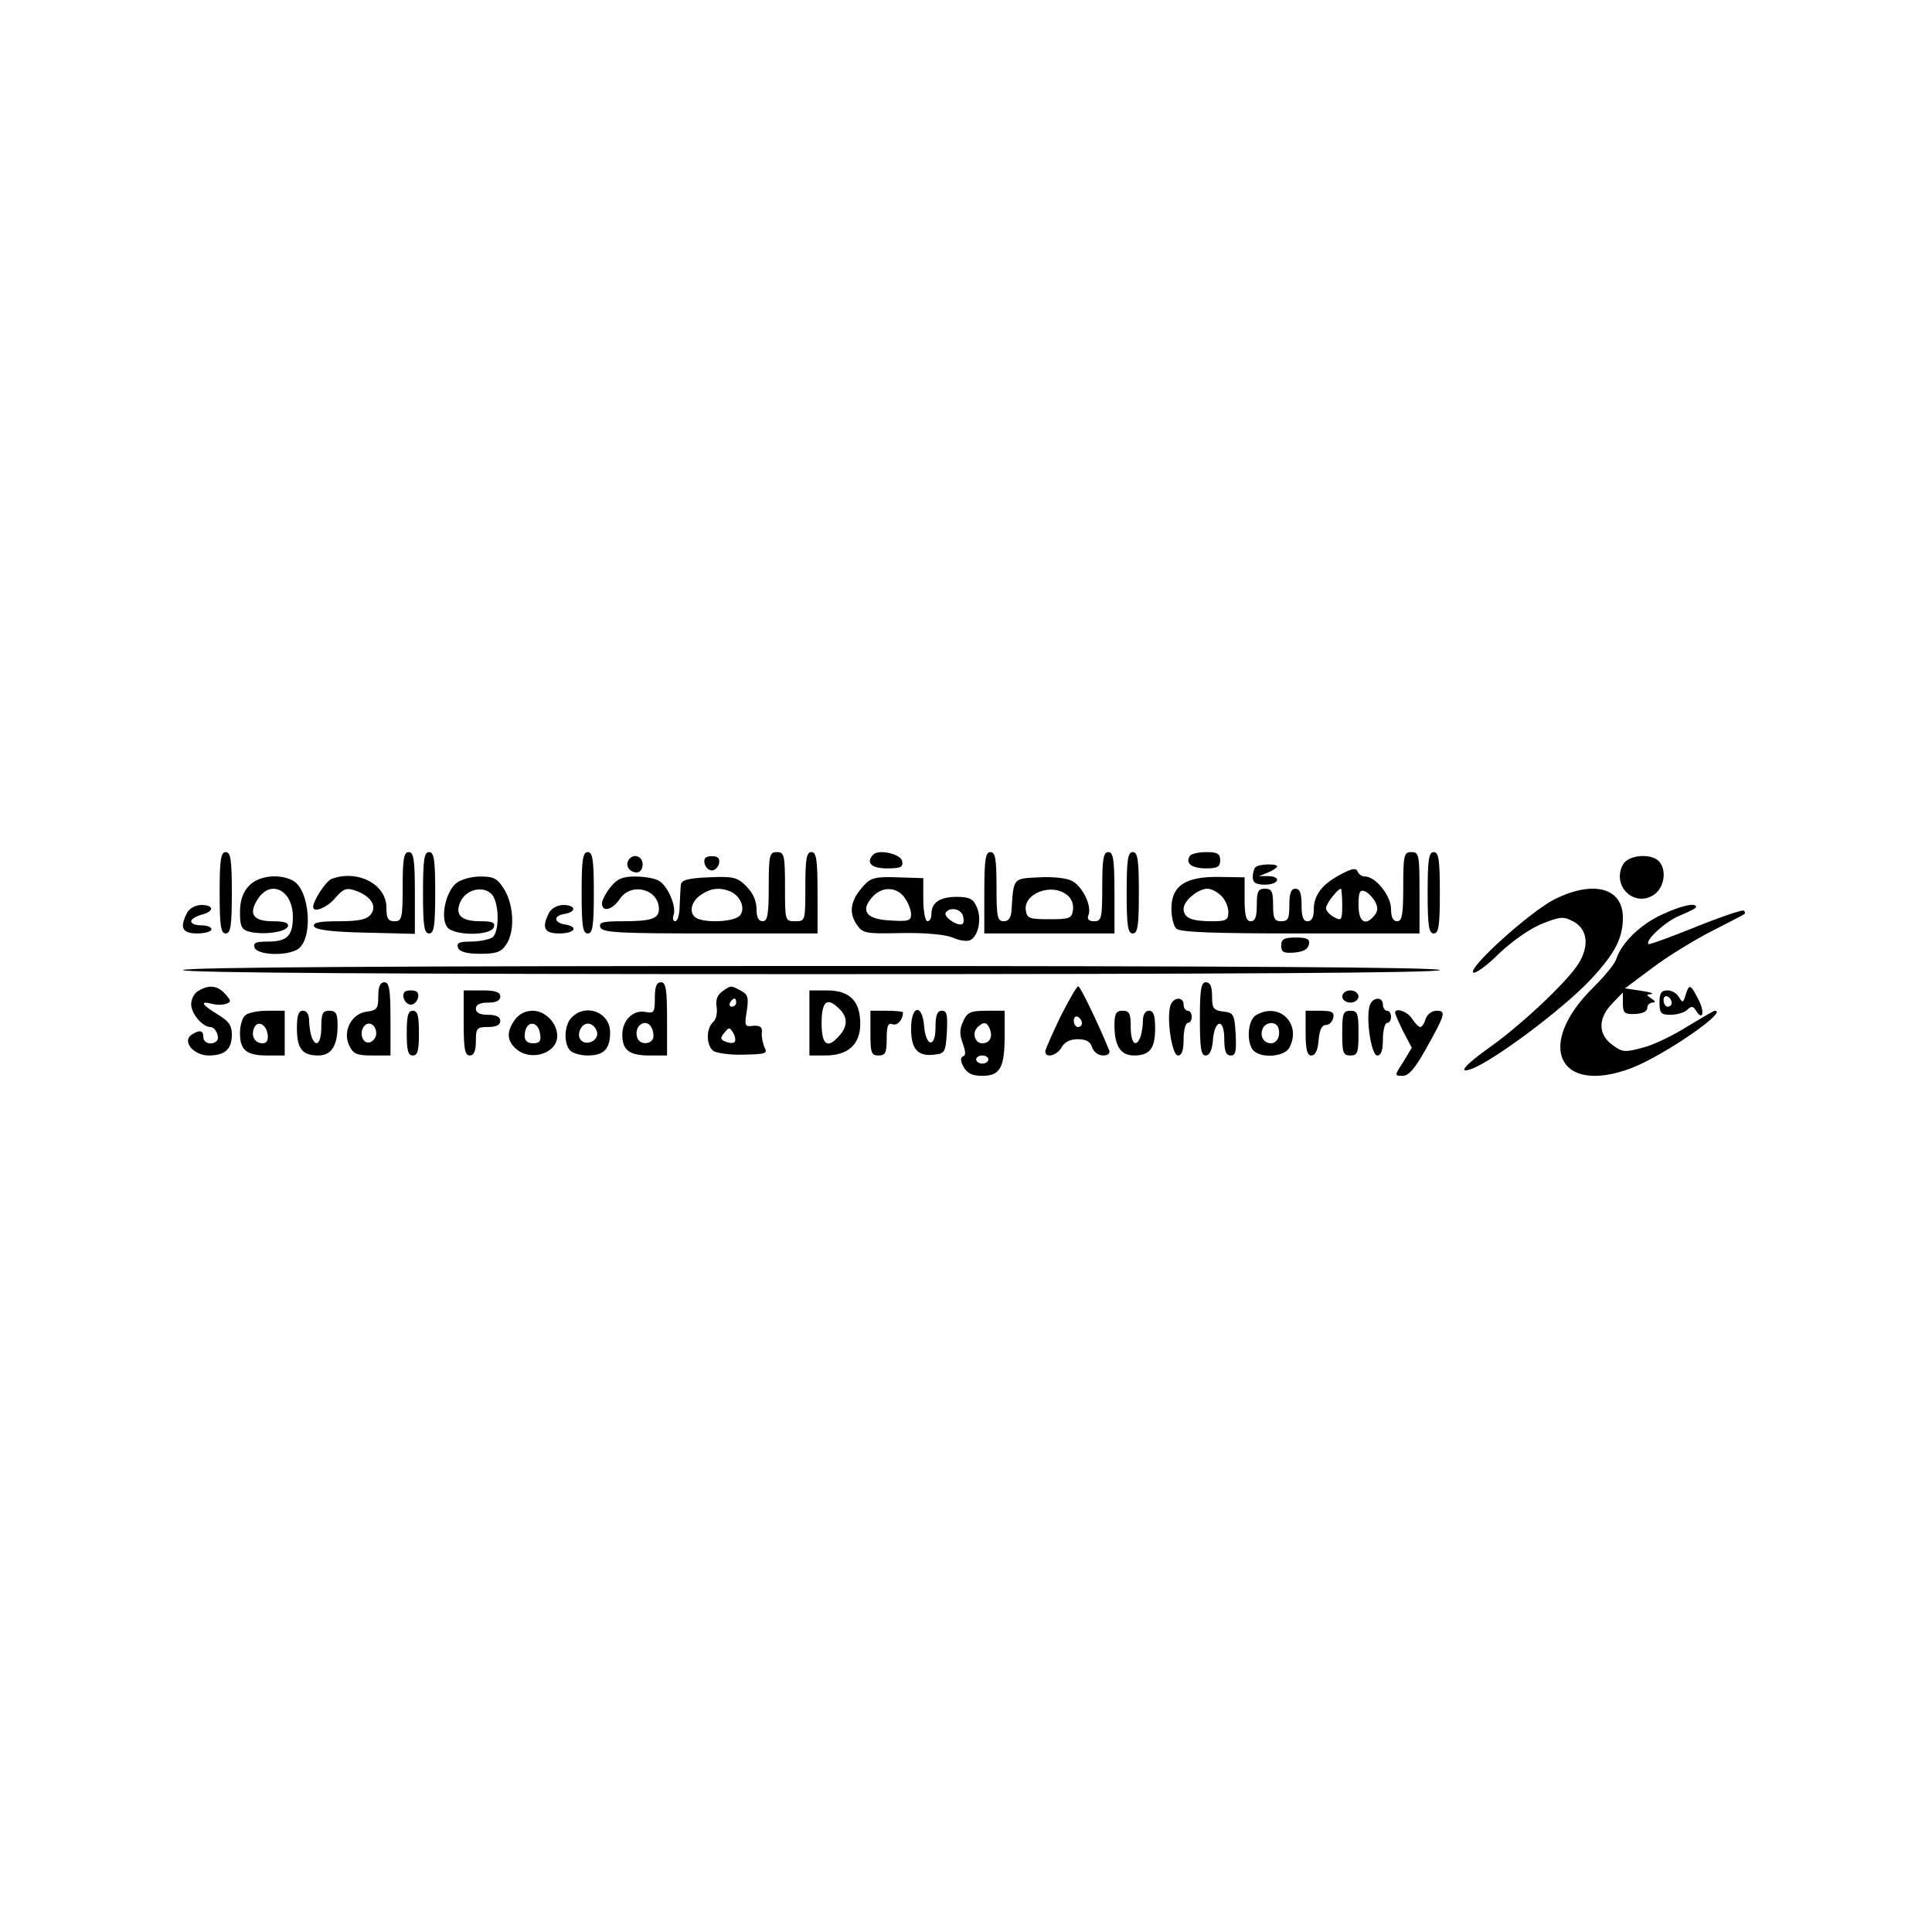 <?xml version="1.0" encoding="UTF-8" standalone="yes"?>
<svg version="1.0" xmlns="http://www.w3.org/2000/svg" width="100mm" height="100mm" viewBox="0 0 475 256" preserveAspectRatio="xMidYMid meet">
  <g transform="translate(0,256) scale(0.1,-0.1)" fill="#000000" stroke="none">
    <path d="M540 1460 c0 -82 3 -100 15 -100 12 0 15 18 15 100 0 82 -3 100 -15
100 -12 0 -15 -18 -15 -100z"/>
    <path d="M990 1475 c0 -78 -2 -85 -20 -85 -16 0 -20 7 -20 34 0 57 -71 94
-135 70 -14 -6 -45 -53 -45 -69 0 -15 34 -2 54 22 21 24 28 26 51 18 38 -14
53 -39 36 -59 -10 -12 -31 -16 -78 -16 -47 0 -64 -3 -61 -12 3 -9 40 -14 126
-16 l122 -3 0 101 c0 82 -3 100 -15 100 -12 0 -15 -16 -15 -85z"/>
    <path d="M1040 1460 c0 -82 3 -100 15 -100 12 0 15 18 15 100 0 82 -3 100 -15
100 -12 0 -15 -18 -15 -100z"/>
    <path d="M1430 1460 c0 -82 3 -100 15 -100 12 0 15 18 15 100 0 82 -3 100 -15
100 -12 0 -15 -18 -15 -100z"/>
    <path d="M1890 1475 c0 -69 -3 -85 -15 -85 -10 0 -15 10 -15 30 0 20 -9 40
-25 56 -22 22 -32 25 -93 22 -51 -2 -67 -7 -68 -18 -1 -8 -2 -32 -3 -52 0 -21
-5 -38 -11 -38 -5 0 -7 7 -4 15 8 21 -15 74 -37 85 -10 6 -36 10 -58 10 -31 0
-44 -6 -60 -26 -12 -15 -21 -33 -21 -40 0 -23 26 -16 44 11 28 42 96 24 96
-25 0 -24 -19 -30 -91 -30 -48 0 -57 -3 -53 -15 5 -13 45 -15 270 -15 l264 0
0 100 c0 82 -3 100 -15 100 -12 0 -15 -16 -15 -85 0 -84 0 -85 -25 -85 -25 0
-25 1 -25 85 0 78 -2 85 -20 85 -18 0 -20 -7 -20 -85z m-96 -11 c26 -10 40
-43 25 -60 -12 -14 -74 -19 -103 -8 -23 9 -20 40 6 58 24 17 46 20 72 10z"/>
    <path d="M2147 1554 c-19 -20 -5 -34 34 -34 33 0 40 3 37 18 -3 17 -57 30 -71
16z"/>
    <path d="M2420 1460 l0 -100 160 0 160 0 0 100 c0 82 -3 100 -15 100 -12 0
-15 -16 -15 -85 0 -78 -2 -85 -20 -85 -13 0 -18 5 -14 15 9 22 -14 70 -40 84
-12 7 -48 11 -81 9 -65 -3 -63 -1 -68 -80 -1 -19 -7 -28 -19 -28 -16 0 -18 11
-18 85 0 69 -3 85 -15 85 -12 0 -15 -18 -15 -100z m203 -5 c11 -8 17 -23 15
-37 -3 -21 -8 -23 -58 -23 -49 0 -55 2 -58 22 -6 41 63 68 101 38z"/>
    <path d="M2770 1460 c0 -82 3 -100 15 -100 12 0 15 18 15 100 0 82 -3 100 -15
100 -12 0 -15 -18 -15 -100z"/>
    <path d="M2925 1550 c-11 -18 5 -30 41 -30 27 0 34 4 34 20 0 16 -7 20 -34 20
-19 0 -38 -4 -41 -10z"/>
    <path d="M3450 1475 c0 -69 -3 -85 -15 -85 -10 0 -15 10 -15 30 0 33 -38 80
-64 80 -8 0 -16 6 -18 12 -4 10 -14 8 -42 -7 -46 -24 -66 -51 -66 -87 0 -18
-5 -28 -15 -28 -11 0 -15 11 -15 40 0 29 -4 40 -15 40 -11 0 -15 -11 -15 -40
0 -33 -3 -40 -20 -40 -17 0 -20 7 -20 40 0 33 -3 40 -20 40 -17 0 -20 -7 -20
-40 0 -29 -4 -40 -15 -40 -11 0 -15 13 -15 54 l0 54 -64 1 c-82 1 -116 -22
-116 -78 0 -20 5 -42 12 -49 9 -9 90 -12 305 -12 l293 0 0 100 c0 93 -1 100
-20 100 -18 0 -20 -7 -20 -85z m-448 -22 c10 -9 18 -27 18 -40 0 -20 -5 -23
-39 -23 -52 0 -71 8 -71 31 0 19 35 49 59 49 8 0 23 -7 33 -17z m298 -23 c0
-38 -2 -40 -20 -30 -11 6 -20 16 -20 22 0 11 29 48 37 48 1 0 3 -18 3 -40z
m81 8 c7 -14 7 -23 -2 -34 -22 -27 -39 -16 -39 26 0 31 3 38 15 34 9 -4 20
-15 26 -26z"/>
    <path d="M3510 1460 c0 -82 3 -100 15 -100 12 0 15 18 15 100 0 82 -3 100 -15
100 -12 0 -15 -18 -15 -100z"/>
    <path d="M1545 1540 c-8 -14 3 -30 21 -30 8 0 14 9 14 20 0 21 -24 28 -35 10z"/>
    <path d="M1732 1533 c2 -10 10 -18 18 -18 8 0 16 8 18 18 2 12 -3 17 -18 17
-15 0 -20 -5 -18 -17z"/>
    <path d="M3990 1529 c-28 -52 28 -106 76 -74 26 17 33 62 12 83 -20 20 -76 15
-88 -9z"/>
    <path d="M3087 1523 c-4 -3 -7 -15 -7 -25 0 -13 8 -18 30 -18 34 0 42 20 8 21
l-23 0 23 9 c12 5 22 12 22 15 0 7 -45 6 -53 -2z"/>
    <path d="M612 1477 c-15 -16 -22 -36 -22 -65 0 -35 4 -43 24 -48 35 -8 89 -1
94 14 2 8 -9 12 -37 12 -49 0 -61 18 -37 55 32 49 86 21 86 -44 0 -47 -14 -61
-62 -61 -29 0 -36 -3 -32 -15 7 -18 75 -21 104 -5 41 22 33 147 -10 170 -34
18 -85 12 -108 -13z"/>
    <path d="M1121 1483 c-26 -22 -39 -86 -21 -108 17 -21 106 -21 114 0 4 12 -3
15 -33 15 -49 0 -64 17 -48 50 15 30 58 38 77 15 18 -22 18 -94 0 -105 -8 -5
-32 -10 -52 -10 -29 0 -36 -3 -32 -15 4 -10 21 -15 55 -15 38 0 51 4 63 22 22
31 20 96 -4 136 -17 27 -25 32 -59 32 -22 0 -48 -7 -60 -17z"/>
    <path d="M2123 1477 c-31 -34 -37 -64 -18 -93 16 -24 20 -25 113 -23 60 1 107
-4 124 -11 15 -7 34 -10 42 -7 21 8 31 54 17 83 -8 19 -18 24 -49 24 -41 0
-62 -14 -62 -42 0 -10 -4 -18 -10 -18 -5 0 -10 24 -10 53 l0 53 -63 2 c-54 2
-67 -1 -84 -21z m101 -29 c9 -12 16 -31 16 -41 0 -16 -7 -18 -52 -15 -59 3
-74 24 -42 59 23 25 59 24 78 -3z m143 -43 c3 -9 3 -18 0 -21 -9 -9 -48 16
-42 27 9 14 35 11 42 -6z"/>
    <path d="M3822 1444 c-58 -29 -212 -167 -200 -180 5 -4 34 17 65 48 34 32 78
62 107 73 43 17 51 17 75 4 34 -19 39 -59 12 -103 -27 -44 -143 -153 -220
-207 -59 -42 -79 -65 -43 -52 56 21 227 149 293 220 59 63 79 101 79 152 0 73
-72 93 -168 45z"/>
    <path d="M460 1411 c-19 -37 -12 -51 25 -51 19 0 35 5 35 10 0 6 -11 10 -25
10 -14 0 -25 4 -25 10 0 5 11 12 25 16 32 8 32 24 0 24 -14 0 -29 -8 -35 -19z"/>
    <path d="M1350 1411 c-19 -37 -12 -51 25 -51 37 0 49 16 15 22 -29 4 -30 22
-2 26 30 5 28 22 -3 22 -14 0 -29 -8 -35 -19z"/>
    <path d="M4085 1406 c-52 -24 -98 -69 -111 -108 -3 -12 -29 -43 -56 -70 -145
-142 -87 -267 93 -199 80 31 240 141 205 141 -3 0 -33 -18 -68 -39 -35 -22
-84 -46 -110 -52 -44 -12 -50 -11 -75 8 -35 26 -34 66 2 102 l25 26 0 -27 c0
-23 4 -27 30 -26 18 1 30 6 30 15 0 7 6 13 13 13 8 0 7 4 -3 10 -13 9 -13 10
0 11 8 1 -3 5 -25 8 l-40 6 67 50 c37 28 102 68 145 90 43 22 80 41 82 43 2 1
2 5 -2 8 -3 3 -56 -15 -118 -40 -62 -25 -114 -44 -116 -42 -9 9 42 56 77 70
22 9 40 18 40 21 0 12 -38 3 -85 -19z"/>
    <path d="M3150 1330 c0 -16 6 -19 32 -17 22 2 34 8 36 20 3 13 -4 17 -32 17
-29 0 -36 -4 -36 -20z"/>
    <path d="M450 1270 c0 -7 522 -10 1545 -10 1023 0 1545 3 1545 10 0 7 -522 10
-1545 10 -1023 0 -1545 -3 -1545 -10z"/>
    <path d="M930 1206 c0 -30 -3 -35 -27 -38 -38 -4 -61 -47 -45 -82 10 -22 18
-26 57 -26 l45 0 0 90 c0 73 -3 90 -15 90 -10 0 -15 -10 -15 -34z m-5 -92 c0
-10 -8 -20 -17 -22 -18 -3 -26 27 -11 42 12 11 28 0 28 -20z"/>
    <path d="M1610 1201 c0 -35 -2 -38 -23 -34 -30 6 -57 -20 -57 -56 0 -38 17
-51 67 -51 l43 0 0 90 c0 73 -3 90 -15 90 -11 0 -15 -11 -15 -39z m-6 -77 c3
-9 4 -20 0 -25 -8 -13 -32 -11 -37 4 -11 32 25 53 37 21z"/>
    <path d="M2950 1150 c0 -72 3 -90 14 -90 10 0 16 13 18 37 4 52 28 56 28 4 0
-30 4 -41 16 -41 12 0 14 10 12 53 -3 48 -5 52 -30 55 -25 3 -28 8 -28 38 0
24 -5 34 -15 34 -12 0 -15 -17 -15 -90z"/>
    <path d="M488 1219 c-10 -5 -18 -20 -18 -33 0 -23 28 -56 47 -56 13 0 24 -25
16 -34 -12 -12 -33 -6 -33 9 0 17 -9 19 -29 6 -24 -16 5 -51 42 -51 40 0 57
15 57 52 0 22 -8 33 -35 49 -39 24 -45 34 -14 26 11 -3 27 -3 35 0 13 5 12 8
-2 24 -19 21 -40 24 -66 8z"/>
    <path d="M1775 1217 c-12 -9 -16 -22 -13 -38 2 -14 -1 -31 -9 -37 -17 -16 -17
-56 0 -70 7 -6 41 -11 74 -10 55 1 61 3 53 17 -4 9 -8 26 -7 36 2 15 -4 19
-21 18 -21 -3 -22 0 -16 36 5 33 3 41 -14 50 -26 14 -24 14 -47 -2z m35 -27
c0 -5 -5 -10 -11 -10 -5 0 -7 5 -4 10 3 6 8 10 11 10 2 0 4 -4 4 -10z m-4 -97
c-3 -3 -13 -3 -22 1 -13 5 -14 9 -3 22 11 14 13 14 22 -1 5 -9 6 -19 3 -22z"/>
    <path d="M2607 1155 c-20 -42 -37 -80 -37 -85 0 -18 29 -10 40 10 7 13 21 20
40 20 20 0 31 -6 35 -20 4 -11 15 -20 27 -20 12 0 18 5 15 13 -29 70 -71 157
-76 157 -4 0 -23 -34 -44 -75z m53 -16 c0 -5 -4 -9 -10 -9 -5 0 -10 7 -10 16
0 8 5 12 10 9 6 -3 10 -10 10 -16z"/>
    <path d="M4144 1208 c-6 -19 -7 -19 -16 -5 -5 10 -18 17 -28 17 -16 0 -20 -7
-20 -30 0 -26 4 -30 28 -30 15 0 34 6 40 12 10 10 15 10 22 -2 17 -27 22 -2 5
29 -19 37 -22 38 -31 9z m-34 -19 c0 -5 -4 -9 -10 -9 -5 0 -10 7 -10 16 0 8 5
12 10 9 6 -3 10 -10 10 -16z"/>
    <path d="M992 1203 c2 -10 10 -18 18 -18 8 0 16 8 18 18 2 12 -3 17 -18 17
-15 0 -20 -5 -18 -17z"/>
    <path d="M1140 1140 c0 -64 3 -80 15 -80 10 0 15 11 15 35 0 32 2 35 30 35 20
0 30 5 30 15 0 10 -10 15 -30 15 -20 0 -30 5 -30 15 0 10 10 15 30 15 20 0 30
5 30 15 0 11 -12 15 -45 15 l-45 0 0 -80z"/>
    <path d="M1990 1140 l0 -80 39 0 c56 0 86 27 86 78 0 56 -26 82 -82 82 l-43 0
0 -80z m74 34 c21 -20 20 -43 -1 -66 -29 -33 -43 -22 -43 32 0 54 14 65 44 34z"/>
    <path d="M3300 1205 c0 -8 9 -15 20 -15 11 0 20 7 20 15 0 8 -9 15 -20 15 -11
0 -20 -7 -20 -15z"/>
    <path d="M2877 1181 c-9 -35 5 -121 19 -121 10 0 14 13 14 40 0 22 5 40 10 40
6 0 10 7 10 15 0 8 -4 15 -10 15 -5 0 -10 7 -10 15 0 21 -27 19 -33 -4z"/>
    <path d="M3367 1181 c-9 -35 5 -121 19 -121 10 0 14 13 14 40 0 22 5 40 10 40
6 0 10 7 10 15 0 8 -4 15 -10 15 -5 0 -10 7 -10 15 0 21 -27 19 -33 -4z"/>
    <path d="M602 1158 c-7 -7 -12 -26 -12 -43 0 -42 16 -55 67 -55 l43 0 0 55 0
55 -43 0 c-24 0 -48 -5 -55 -12z m56 -46 c2 -14 -2 -22 -12 -22 -19 0 -29 17
-22 36 8 22 30 12 34 -14z"/>
    <path d="M730 1127 c0 -50 13 -67 52 -67 33 0 48 24 48 74 0 29 -4 36 -20 36
-17 0 -20 -7 -20 -40 0 -40 -13 -53 -24 -24 -3 9 -6 27 -6 40 0 15 -6 24 -15
24 -11 0 -15 -11 -15 -43z"/>
    <path d="M1000 1115 c0 -42 3 -55 15 -55 12 0 15 13 15 55 0 42 -3 55 -15 55
-12 0 -15 -13 -15 -55z"/>
    <path d="M1266 1148 c-21 -29 -20 -51 2 -71 36 -33 102 -12 102 31 0 32 -30
62 -60 62 -18 0 -34 -8 -44 -22z m62 -36 c3 -17 -2 -22 -17 -22 -14 0 -21 6
-21 18 0 38 33 41 38 4z"/>
    <path d="M1406 1154 c-19 -18 -21 -65 -4 -82 7 -7 26 -12 43 -12 40 0 55 16
55 57 0 49 -59 72 -94 37z m62 -37 c4 -20 -25 -34 -39 -20 -14 14 1 45 20 41
9 -2 17 -11 19 -21z"/>
    <path d="M2140 1115 c0 -48 2 -55 20 -55 17 0 20 7 20 41 0 31 3 40 14 36 12
-5 26 11 26 29 0 2 -18 4 -40 4 l-40 0 0 -55z"/>
    <path d="M2240 1126 c0 -50 16 -69 57 -64 26 3 28 6 31 56 2 42 0 52 -12 52
-12 0 -16 -11 -16 -41 0 -52 -24 -48 -28 4 -5 56 -32 50 -32 -7z"/>
    <path d="M2368 1144 c-9 -19 -9 -33 -1 -54 7 -20 8 -30 1 -32 -7 -3 -7 -11 1
-26 9 -16 21 -22 46 -22 44 0 55 20 55 99 l0 61 -45 0 c-39 0 -47 -4 -57 -26z
m66 -20 c7 -19 -1 -34 -19 -34 -18 0 -26 25 -12 39 15 15 24 14 31 -5z m-4
-74 c0 -5 -7 -10 -15 -10 -8 0 -15 5 -15 10 0 6 7 10 15 10 8 0 15 -4 15 -10z"/>
    <path d="M2740 1134 c0 -50 15 -74 48 -74 39 0 52 17 52 67 0 32 -4 43 -15 43
-9 0 -15 -9 -15 -24 0 -13 -3 -31 -6 -40 -11 -29 -24 -16 -24 24 0 33 -3 40
-20 40 -16 0 -20 -7 -20 -36z"/>
    <path d="M3088 1159 c-21 -12 -24 -69 -6 -87 20 -20 76 -15 88 7 31 59 -25
114 -82 80z m55 -31 c6 -19 -3 -38 -18 -38 -18 0 -28 17 -21 35 7 18 33 20 39
3z"/>
    <path d="M3210 1115 c0 -41 4 -55 14 -55 10 0 16 13 18 38 2 25 8 37 18 37 8
0 16 8 18 18 3 14 -4 17 -32 17 l-36 0 0 -55z"/>
    <path d="M3300 1115 c0 -48 2 -55 20 -55 18 0 20 7 20 55 0 48 -2 55 -20 55
-18 0 -20 -7 -20 -55z"/>
    <path d="M3430 1165 c0 -3 9 -24 20 -46 l21 -40 -21 -35 c-22 -34 -22 -34 -1
-34 14 0 30 18 55 63 50 89 52 97 28 97 -12 0 -23 -9 -27 -20 -3 -11 -9 -20
-13 -20 -4 0 -13 9 -20 20 -11 18 -42 29 -42 15z"/>
  </g>
</svg>